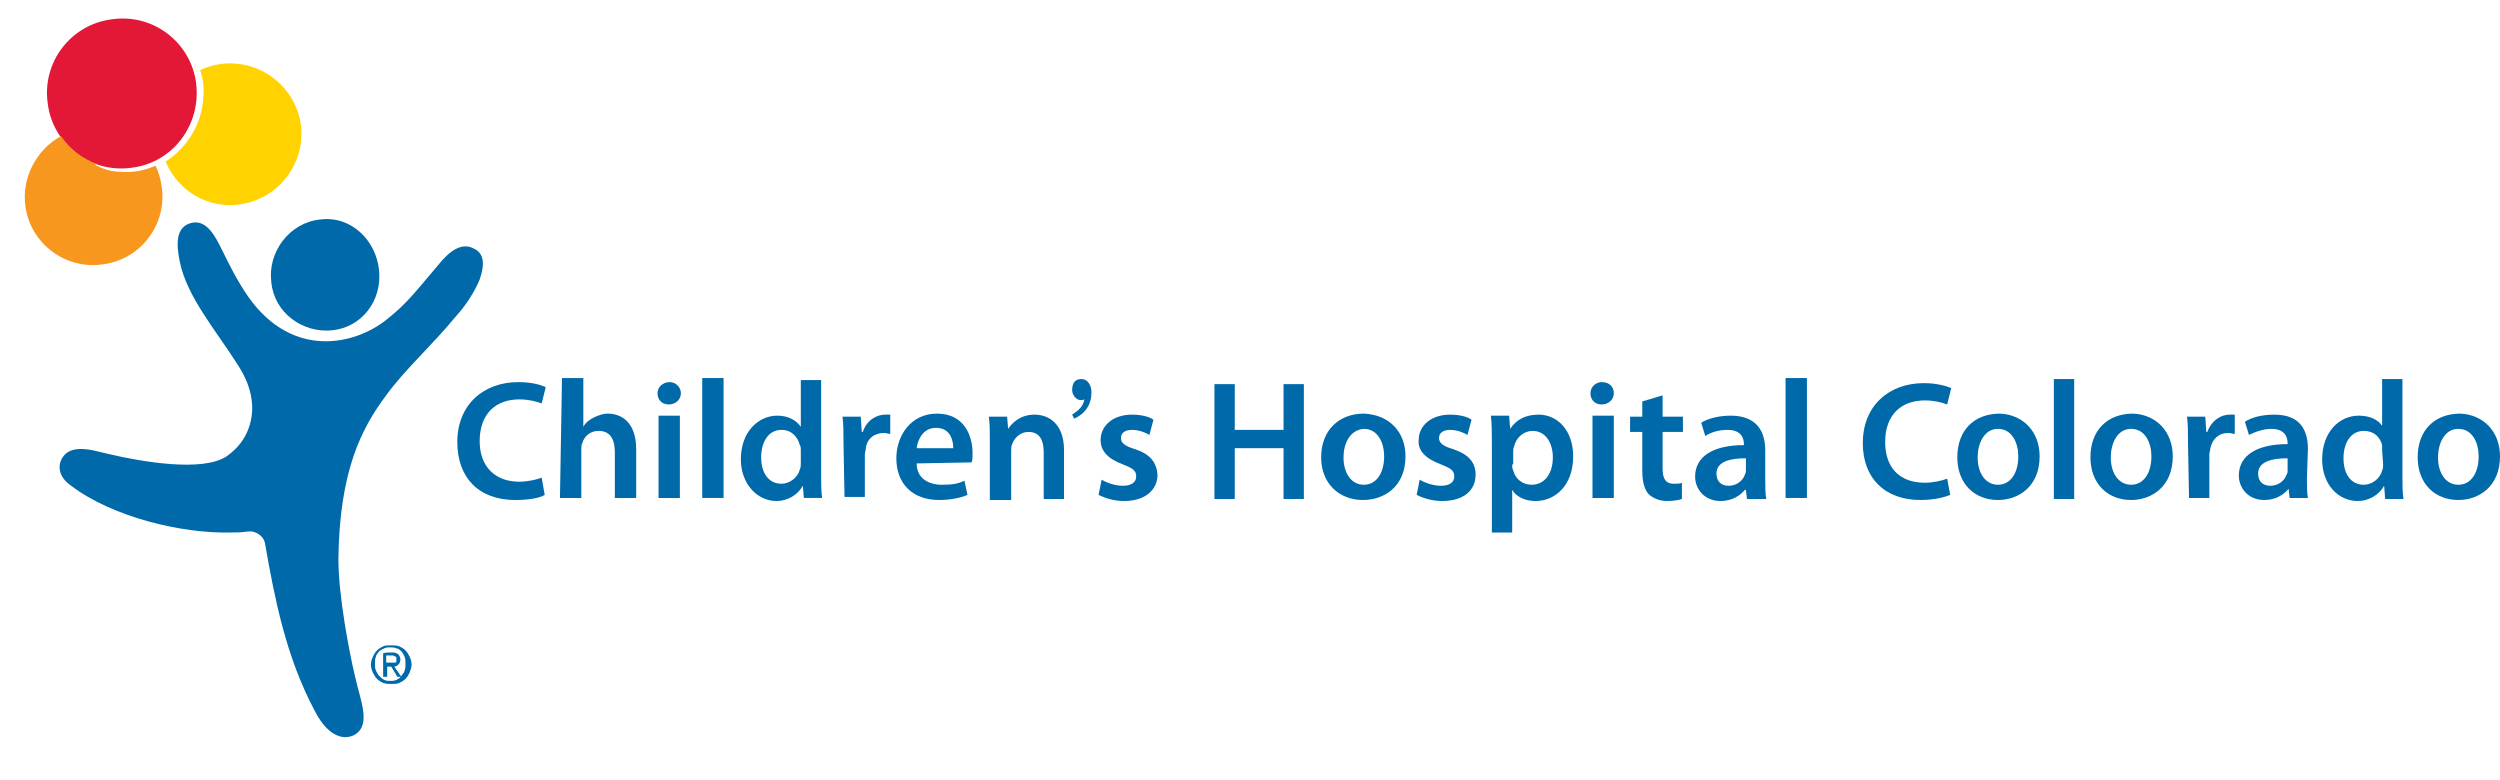 <?xml version="1.0" encoding="utf-8"?>
<!-- Generator: Adobe Illustrator 25.4.1, SVG Export Plug-In . SVG Version: 6.00 Build 0)  -->
<svg version="1.1" id="Layer_1" xmlns="http://www.w3.org/2000/svg" xmlns:xlink="http://www.w3.org/1999/xlink" x="0px" y="0px"
	 viewBox="0 0 246 76.8" style="enable-background:new 0 0 246 76.8;" xml:space="preserve">
<style type="text/css">
	.st0{fill:#E31837;}
	.st1{fill:#0069AA;}
	.st2{fill:#F8971D;}
	.st3{fill:#FFD200;}
</style>
<g>
	<path class="st0" d="M19.3,8.2c-0.5-4-4.2-6.9-8.3-6.3c-4,0.5-6.9,4.2-6.3,8.3c0.5,4,4.2,6.9,8.3,6.3C17,16,19.8,12.3,19.3,8.2"/>
	<path class="st1" d="M37.3,26.6c-0.3-3-2.8-5.4-5.8-5c-3,0.3-5.2,3.2-4.8,6.2c0.3,3,3.1,5,6,4.7C35.6,32.2,37.6,29.6,37.3,26.6"/>
	<path class="st1" d="M17.7,25.8c0.7,3.4,3.6,6.8,5.5,9.8c1.1,1.6,1.5,2.9,1.6,4.1c0.1,1.3-0.2,3.6-2.5,5.2
		c-2.4,1.6-8.5,0.5-11.5-0.2c-0.8-0.2-1.3-0.3-1.7-0.4c-2.1-0.4-2.7,0.3-3,0.8c-0.4,0.7-0.4,1.8,0.9,2.7c4.1,3.1,10.9,4.7,15.6,4.6
		c0.8,0,1,0,1.8-0.1c0.7-0.1,1.6,0.4,1.7,1.3c0.9,5.1,2,11,4.9,16.4c1.4,2.7,3,2.8,3.9,2.3c1.7-1,0.5-3.5,0-5.9
		c-0.5-2.1-1.6-7.7-1.6-11.4c0.1-8.7,2.3-12.9,4.7-16.1c1.8-2.5,4.5-4.9,6.8-7.7c1.1-1.2,1.9-2.5,2.4-3.7c0.6-1.7,0.3-2.6-0.5-3
		c-1.2-0.7-2.4,0.1-3.6,1.6c-2.3,2.7-3,3.7-5,5.3c-3.2,2.6-9.3,3.9-13.6-2.1c-1.2-1.7-2-3.4-2.7-4.8c-0.6-1.2-1.4-2.8-2.8-2.6
		C17.3,22.2,17.3,23.9,17.7,25.8"/>
	<path class="st2" d="M9.7,16.2c-1.5-0.5-2.8-1.5-3.7-2.8c-2.4,1.3-3.9,4.1-3.5,6.9c0.5,3.7,4,6.3,7.7,5.7c3.7-0.5,6.3-4,5.7-7.7
		c-0.1-0.7-0.3-1.4-0.6-2c-1.1,0.5-2.2,0.7-3.5,0.6c-0.7,0-1.5-0.2-2.3-0.6c-0.1,0-0.1-0.1-0.1-0.2C9.5,16.2,9.6,16.2,9.7,16.2"/>
	<path class="st3" d="M29.6,12.2c-0.6-3.8-4.1-6.4-7.9-5.9c-0.7,0.1-1.4,0.3-2,0.6C20,7.8,20.1,8.7,20,9.7c-0.2,2.7-1.7,4.9-3.7,6.2
		c1.2,2.9,4.2,4.7,7.4,4.2C27.5,19.5,30.1,16,29.6,12.2"/>
	<path class="st1" d="M36.7,64.6c0.1-0.2,0.2-0.4,0.4-0.6c0.2-0.2,0.4-0.3,0.6-0.4c0.2-0.1,0.5-0.1,0.8-0.1c0.3,0,0.5,0,0.8,0.1
		c0.2,0.1,0.4,0.2,0.6,0.4c0.2,0.2,0.3,0.4,0.4,0.6c0.1,0.2,0.2,0.5,0.2,0.8c0,0.3-0.1,0.5-0.2,0.8c-0.1,0.2-0.2,0.4-0.4,0.6
		c-0.2,0.2-0.4,0.3-0.6,0.4c-0.2,0.1-0.5,0.1-0.8,0.1c-0.3,0-0.5,0-0.8-0.1c-0.2-0.1-0.4-0.2-0.6-0.4c-0.2-0.2-0.3-0.4-0.4-0.6
		c-0.1-0.2-0.2-0.5-0.2-0.8C36.5,65.1,36.6,64.8,36.7,64.6 M37,66c0.1,0.2,0.2,0.4,0.3,0.5c0.1,0.1,0.3,0.3,0.5,0.4
		c0.2,0.1,0.4,0.1,0.6,0.1c0.2,0,0.4,0,0.6-0.1c0.2-0.1,0.4-0.2,0.5-0.4c0.1-0.2,0.3-0.3,0.3-0.5c0.1-0.2,0.1-0.4,0.1-0.7
		c0-0.2,0-0.5-0.1-0.7c-0.1-0.2-0.2-0.4-0.3-0.5c-0.1-0.1-0.3-0.3-0.5-0.3c-0.2-0.1-0.4-0.1-0.6-0.1c-0.2,0-0.4,0-0.6,0.1
		c-0.2,0.1-0.4,0.2-0.5,0.3c-0.1,0.2-0.3,0.3-0.3,0.5c-0.1,0.2-0.1,0.4-0.1,0.7C36.9,65.6,36.9,65.8,37,66 M38.6,64.2
		c0.3,0,0.5,0.1,0.6,0.2c0.1,0.1,0.2,0.3,0.2,0.5c0,0.2-0.1,0.4-0.2,0.5c-0.1,0.1-0.3,0.2-0.4,0.2l0.7,1h-0.4l-0.6-1h-0.4v1h-0.4
		v-2.3C37.7,64.2,38.6,64.2,38.6,64.2z M38.5,65.2c0.1,0,0.2,0,0.2,0c0.1,0,0.1,0,0.2,0c0.1,0,0.1-0.1,0.1-0.1c0,0,0-0.1,0-0.2
		c0-0.1,0-0.1,0-0.2s-0.1-0.1-0.1-0.1c0,0-0.1,0-0.2-0.1c-0.1,0-0.1,0-0.2,0h-0.5v0.7C38.1,65.2,38.5,65.2,38.5,65.2z"/>
</g>
<g>
	<g>
		<path class="st1" d="M105.5,40.8c0.6-0.4,1.1-0.8,1.2-1.5c-0.7,0.3-1.2-0.4-1.2-0.9c0-0.6,0.2-1.1,0.9-1.1c0.7,0,1,0.7,1,1.3
			c0,1.2-0.6,2.1-1.7,2.6L105.5,40.8z"/>
		<path class="st1" d="M53.6,48.7c-0.5,0.3-1.5,0.5-2.9,0.5c-3.6,0-5.7-2.2-5.7-5.7c0-3.7,2.6-5.9,6-5.9c1.4,0,2.3,0.3,2.7,0.5
			l-0.4,1.6c-0.5-0.2-1.3-0.4-2.2-0.4c-2.3,0-3.9,1.4-3.9,4.1c0,2.5,1.5,4,3.9,4c0.8,0,1.7-0.2,2.2-0.4L53.6,48.7z"/>
		<path class="st1" d="M55.3,37.2h2.1V42l0,0c0.2-0.4,0.6-0.7,1-0.9s0.9-0.4,1.4-0.4c1.4,0,2.8,0.9,2.8,3.5V49h-2.1v-4.5
			c0-1.2-0.4-2.1-1.6-2.1c-0.8,0-1.4,0.5-1.6,1.2c-0.1,0.2-0.1,0.4-0.1,0.6V49h-2.1L55.3,37.2L55.3,37.2z"/>
		<path class="st1" d="M67,38.7c0,0.6-0.5,1.1-1.2,1.1s-1.1-0.5-1.1-1.1s0.5-1.1,1.2-1.1C66.5,37.6,67,38.1,67,38.7 M64.8,40.9h2.1
			V49h-2.1V40.9z"/>
		<rect x="69.1" y="37.2" class="st1" width="2.1" height="11.8"/>
		<path class="st1" d="M80.8,37.2v9.5c0,0.8,0,1.7,0.1,2.3h-1.8L79,47.8l0,0c-0.5,0.9-1.5,1.5-2.6,1.5c-1.9,0-3.5-1.7-3.5-4.1
			c0-2.7,1.7-4.3,3.6-4.3c1.1,0,1.9,0.5,2.3,1.1l0,0v-4.6h2V37.2z M78.8,44.3c0-0.2,0-0.4-0.1-0.5c-0.2-0.8-0.8-1.5-1.8-1.5
			c-1.3,0-2,1.2-2,2.7s0.7,2.6,2,2.6c0.8,0,1.6-0.6,1.8-1.4c0.1-0.2,0.1-0.4,0.1-0.6V44.3L78.8,44.3z"/>
		<path class="st1" d="M83,43.6c0-1.1,0-1.9-0.1-2.6h1.8l0.1,1.5h0.1c0.4-1.2,1.4-1.7,2.2-1.7c0.2,0,0.3,0,0.5,0v1.9
			c-0.2,0-0.4-0.1-0.6-0.1c-1,0-1.7,0.6-1.8,1.5c0,0.2-0.1,0.4-0.1,0.6v4.2h-2L83,43.6L83,43.6z"/>
		<path class="st1" d="M90.2,45.6c0,1.5,1.2,2.1,2.5,2.1c1,0,1.6-0.1,2.2-0.4l0.3,1.4c-0.7,0.3-1.7,0.5-2.8,0.5
			c-2.6,0-4.2-1.6-4.2-4.1c0-2.2,1.4-4.4,4-4.4c2.7,0,3.5,2.2,3.5,3.9c0,0.4,0,0.7-0.1,0.9L90.2,45.6L90.2,45.6z M93.8,44.1
			c0-0.8-0.3-2-1.7-2c-1.3,0-1.8,1.2-1.9,2H93.8z"/>
		<path class="st1" d="M97.4,43.4c0-0.9,0-1.7-0.1-2.4h1.8l0.1,1.2l0,0c0.4-0.6,1.2-1.4,2.6-1.4s2.9,0.9,2.9,3.5v4.8h-2v-4.6
			c0-1.2-0.4-2-1.5-2c-0.8,0-1.4,0.6-1.6,1.2c-0.1,0.2-0.1,0.4-0.1,0.7v4.8h-2.1C97.4,49.1,97.4,43.4,97.4,43.4z"/>
		<path class="st1" d="M108.4,47.2c0.5,0.3,1.3,0.6,2.1,0.6c0.9,0,1.3-0.4,1.3-0.9c0-0.6-0.3-0.8-1.3-1.2c-1.6-0.6-2.2-1.4-2.2-2.4
			c0-1.4,1.2-2.5,3.1-2.5c0.9,0,1.7,0.2,2.1,0.5l-0.4,1.5c-0.3-0.2-1-0.5-1.7-0.5s-1.1,0.3-1.1,0.8s0.4,0.8,1.4,1.1
			c1.5,0.5,2.1,1.3,2.2,2.5c0,1.5-1.2,2.6-3.3,2.6c-1,0-1.9-0.3-2.5-0.6L108.4,47.2z"/>
		<polygon class="st1" points="121.5,37.8 121.5,42.3 126.3,42.3 126.3,37.8 128.3,37.8 128.3,49.1 126.3,49.1 126.3,44.1 
			121.5,44.1 121.5,49.1 119.5,49.1 119.5,37.8 		"/>
		<path class="st1" d="M138.3,44.9c0,3-2.1,4.3-4.2,4.3c-2.3,0-4.1-1.6-4.1-4.2c0-2.7,1.8-4.3,4.2-4.3
			C136.7,40.8,138.3,42.5,138.3,44.9 M132.2,45c0,1.6,0.8,2.7,2,2.7s2-1.1,2-2.8c0-1.3-0.6-2.7-2-2.7
			C132.8,42.3,132.2,43.7,132.2,45"/>
		<path class="st1" d="M139.7,47.2c0.5,0.3,1.3,0.6,2.1,0.6c0.9,0,1.3-0.4,1.3-0.9c0-0.6-0.3-0.8-1.3-1.2c-1.6-0.6-2.3-1.4-2.2-2.4
			c0-1.4,1.2-2.5,3.1-2.5c0.9,0,1.7,0.2,2.1,0.5l-0.4,1.5c-0.3-0.2-1-0.5-1.7-0.5s-1.1,0.3-1.1,0.8s0.4,0.8,1.4,1.1
			c1.5,0.5,2.2,1.3,2.2,2.5c0,1.5-1.1,2.6-3.3,2.6c-1,0-1.9-0.3-2.5-0.6L139.7,47.2z"/>
		<path class="st1" d="M146.8,43.6c0-1.1,0-1.9-0.1-2.7h1.8l0.1,1.3l0,0c0.6-0.9,1.5-1.4,2.8-1.4c1.9,0,3.4,1.6,3.4,4.1
			c0,2.9-1.8,4.4-3.7,4.4c-1,0-1.9-0.4-2.3-1.1l0,0v4.2h-2C146.8,52.4,146.8,43.6,146.8,43.6z M148.8,45.7c0,0.2,0,0.4,0.1,0.6
			c0.2,0.8,0.9,1.4,1.8,1.4c1.3,0,2.1-1.1,2.1-2.7c0-1.4-0.7-2.6-2-2.6c-0.8,0-1.6,0.6-1.8,1.5c-0.1,0.2-0.1,0.4-0.1,0.5v1.3H148.8z
			"/>
		<path class="st1" d="M158.8,38.7c0,0.6-0.5,1.1-1.2,1.1s-1.1-0.5-1.1-1.1s0.5-1.1,1.1-1.1C158.4,37.6,158.8,38.1,158.8,38.7
			 M156.7,40.9h2.1V49h-2.1V40.9z"/>
		<path class="st1" d="M163.6,38.9V41h2v1.5h-2v3.6c0,1,0.3,1.5,1.1,1.5c0.4,0,0.6,0,0.8-0.1v1.6c-0.3,0.1-0.8,0.2-1.5,0.2
			s-1.4-0.3-1.8-0.7c-0.4-0.5-0.6-1.2-0.6-2.3v-3.8h-1.2V41h1.2v-1.5L163.6,38.9z"/>
		<path class="st1" d="M173.7,47.1c0,0.7,0,1.5,0.1,2h-1.9l-0.1-0.9h-0.1c-0.5,0.6-1.3,1.1-2.4,1.1c-1.6,0-2.5-1.2-2.5-2.4
			c0-2,1.8-3.1,4.8-3.1v-0.1c0-0.5-0.2-1.4-1.6-1.4c-0.8,0-1.6,0.2-2.2,0.6l-0.4-1.3c0.6-0.4,1.7-0.7,2.9-0.7c2.6,0,3.4,1.6,3.4,3.4
			V47.1L173.7,47.1z M171.7,45.1c-1.4,0-2.8,0.3-2.8,1.5c0,0.8,0.5,1.2,1.2,1.2c0.8,0,1.4-0.5,1.6-1.1c0.1-0.2,0.1-0.3,0.1-0.5v-1.1
			H171.7z"/>
		<rect x="175.7" y="37.2" class="st1" width="2.1" height="11.8"/>
		<path class="st1" d="M191.9,48.7c-0.5,0.2-1.5,0.5-2.9,0.5c-3.6,0-5.7-2.2-5.7-5.6c0-3.7,2.6-5.9,6-5.9c1.3,0,2.3,0.3,2.7,0.5
			l-0.4,1.6c-0.5-0.2-1.3-0.4-2.2-0.4c-2.3,0-3.9,1.4-3.9,4.1c0,2.5,1.4,4,3.9,4c0.8,0,1.7-0.2,2.2-0.4L191.9,48.7z"/>
		<path class="st1" d="M200.7,44.9c0,3-2.1,4.3-4.1,4.3c-2.3,0-4-1.6-4-4.2c0-2.7,1.7-4.3,4.2-4.3C199.1,40.8,200.7,42.5,200.7,44.9
			 M194.6,45c0,1.6,0.8,2.7,2,2.7s2-1.1,2-2.8c0-1.3-0.6-2.7-2-2.7C195.2,42.2,194.6,43.7,194.6,45"/>
		<rect x="202.1" y="37.3" class="st1" width="2" height="11.8"/>
		<path class="st1" d="M213.8,44.9c0,3-2.1,4.3-4.1,4.3c-2.3,0-4-1.6-4-4.2c0-2.7,1.7-4.3,4.2-4.3C212.2,40.8,213.8,42.5,213.8,44.9
			 M207.7,45c0,1.6,0.8,2.7,2,2.7s2-1.1,2-2.8c0-1.3-0.6-2.7-2-2.7S207.7,43.7,207.7,45"/>
		<path class="st1" d="M215.3,43.6c0-1.1,0-1.9-0.1-2.6h1.8l0.1,1.5h0.1c0.4-1.1,1.3-1.7,2.2-1.7c0.2,0,0.3,0,0.5,0v1.9
			c-0.2,0-0.4-0.1-0.6-0.1c-1,0-1.6,0.6-1.8,1.5c0,0.2-0.1,0.4-0.1,0.6V49h-2L215.3,43.6L215.3,43.6z"/>
		<path class="st1" d="M227,47.1c0,0.7,0,1.4,0.1,1.9h-1.8l-0.1-0.9l0,0c-0.5,0.6-1.3,1.1-2.4,1.1c-1.6,0-2.5-1.2-2.5-2.4
			c0-2,1.8-3.1,4.8-3.1v-0.1c0-0.5-0.2-1.4-1.6-1.4c-0.8,0-1.6,0.3-2.2,0.6l-0.4-1.3c0.6-0.4,1.6-0.7,2.9-0.7c2.6,0,3.3,1.6,3.3,3.4
			L227,47.1L227,47.1z M225,45.1c-1.4,0-2.8,0.3-2.8,1.5c0,0.8,0.5,1.2,1.2,1.2c0.8,0,1.4-0.5,1.6-1.1c0.1-0.1,0.1-0.3,0.1-0.4v-1.2
			H225z"/>
		<path class="st1" d="M236.4,37.3v9.5c0,0.8,0,1.7,0.1,2.3h-1.8l-0.1-1.3l0,0c-0.5,0.9-1.5,1.5-2.6,1.5c-1.9,0-3.5-1.6-3.5-4.1
			c0-2.7,1.7-4.3,3.6-4.3c1.1,0,1.9,0.4,2.3,1l0,0v-4.6C234.4,37.3,236.4,37.3,236.4,37.3z M234.4,44.3c0-0.2,0-0.4,0-0.5
			c-0.2-0.8-0.8-1.4-1.8-1.4c-1.3,0-2,1.2-2,2.7s0.7,2.6,2,2.6c0.8,0,1.6-0.6,1.8-1.4c0.1-0.2,0.1-0.4,0.1-0.6L234.4,44.3
			L234.4,44.3z"/>
		<path class="st1" d="M246,44.9c0,3-2.1,4.3-4.1,4.3c-2.3,0-4-1.6-4-4.2c0-2.7,1.7-4.3,4.2-4.3C244.4,40.8,246,42.5,246,44.9
			 M239.9,45c0,1.6,0.8,2.7,2,2.7s2-1.1,2-2.8c0-1.3-0.6-2.7-2-2.7S239.9,43.7,239.9,45"/>
	</g>
</g>
</svg>
